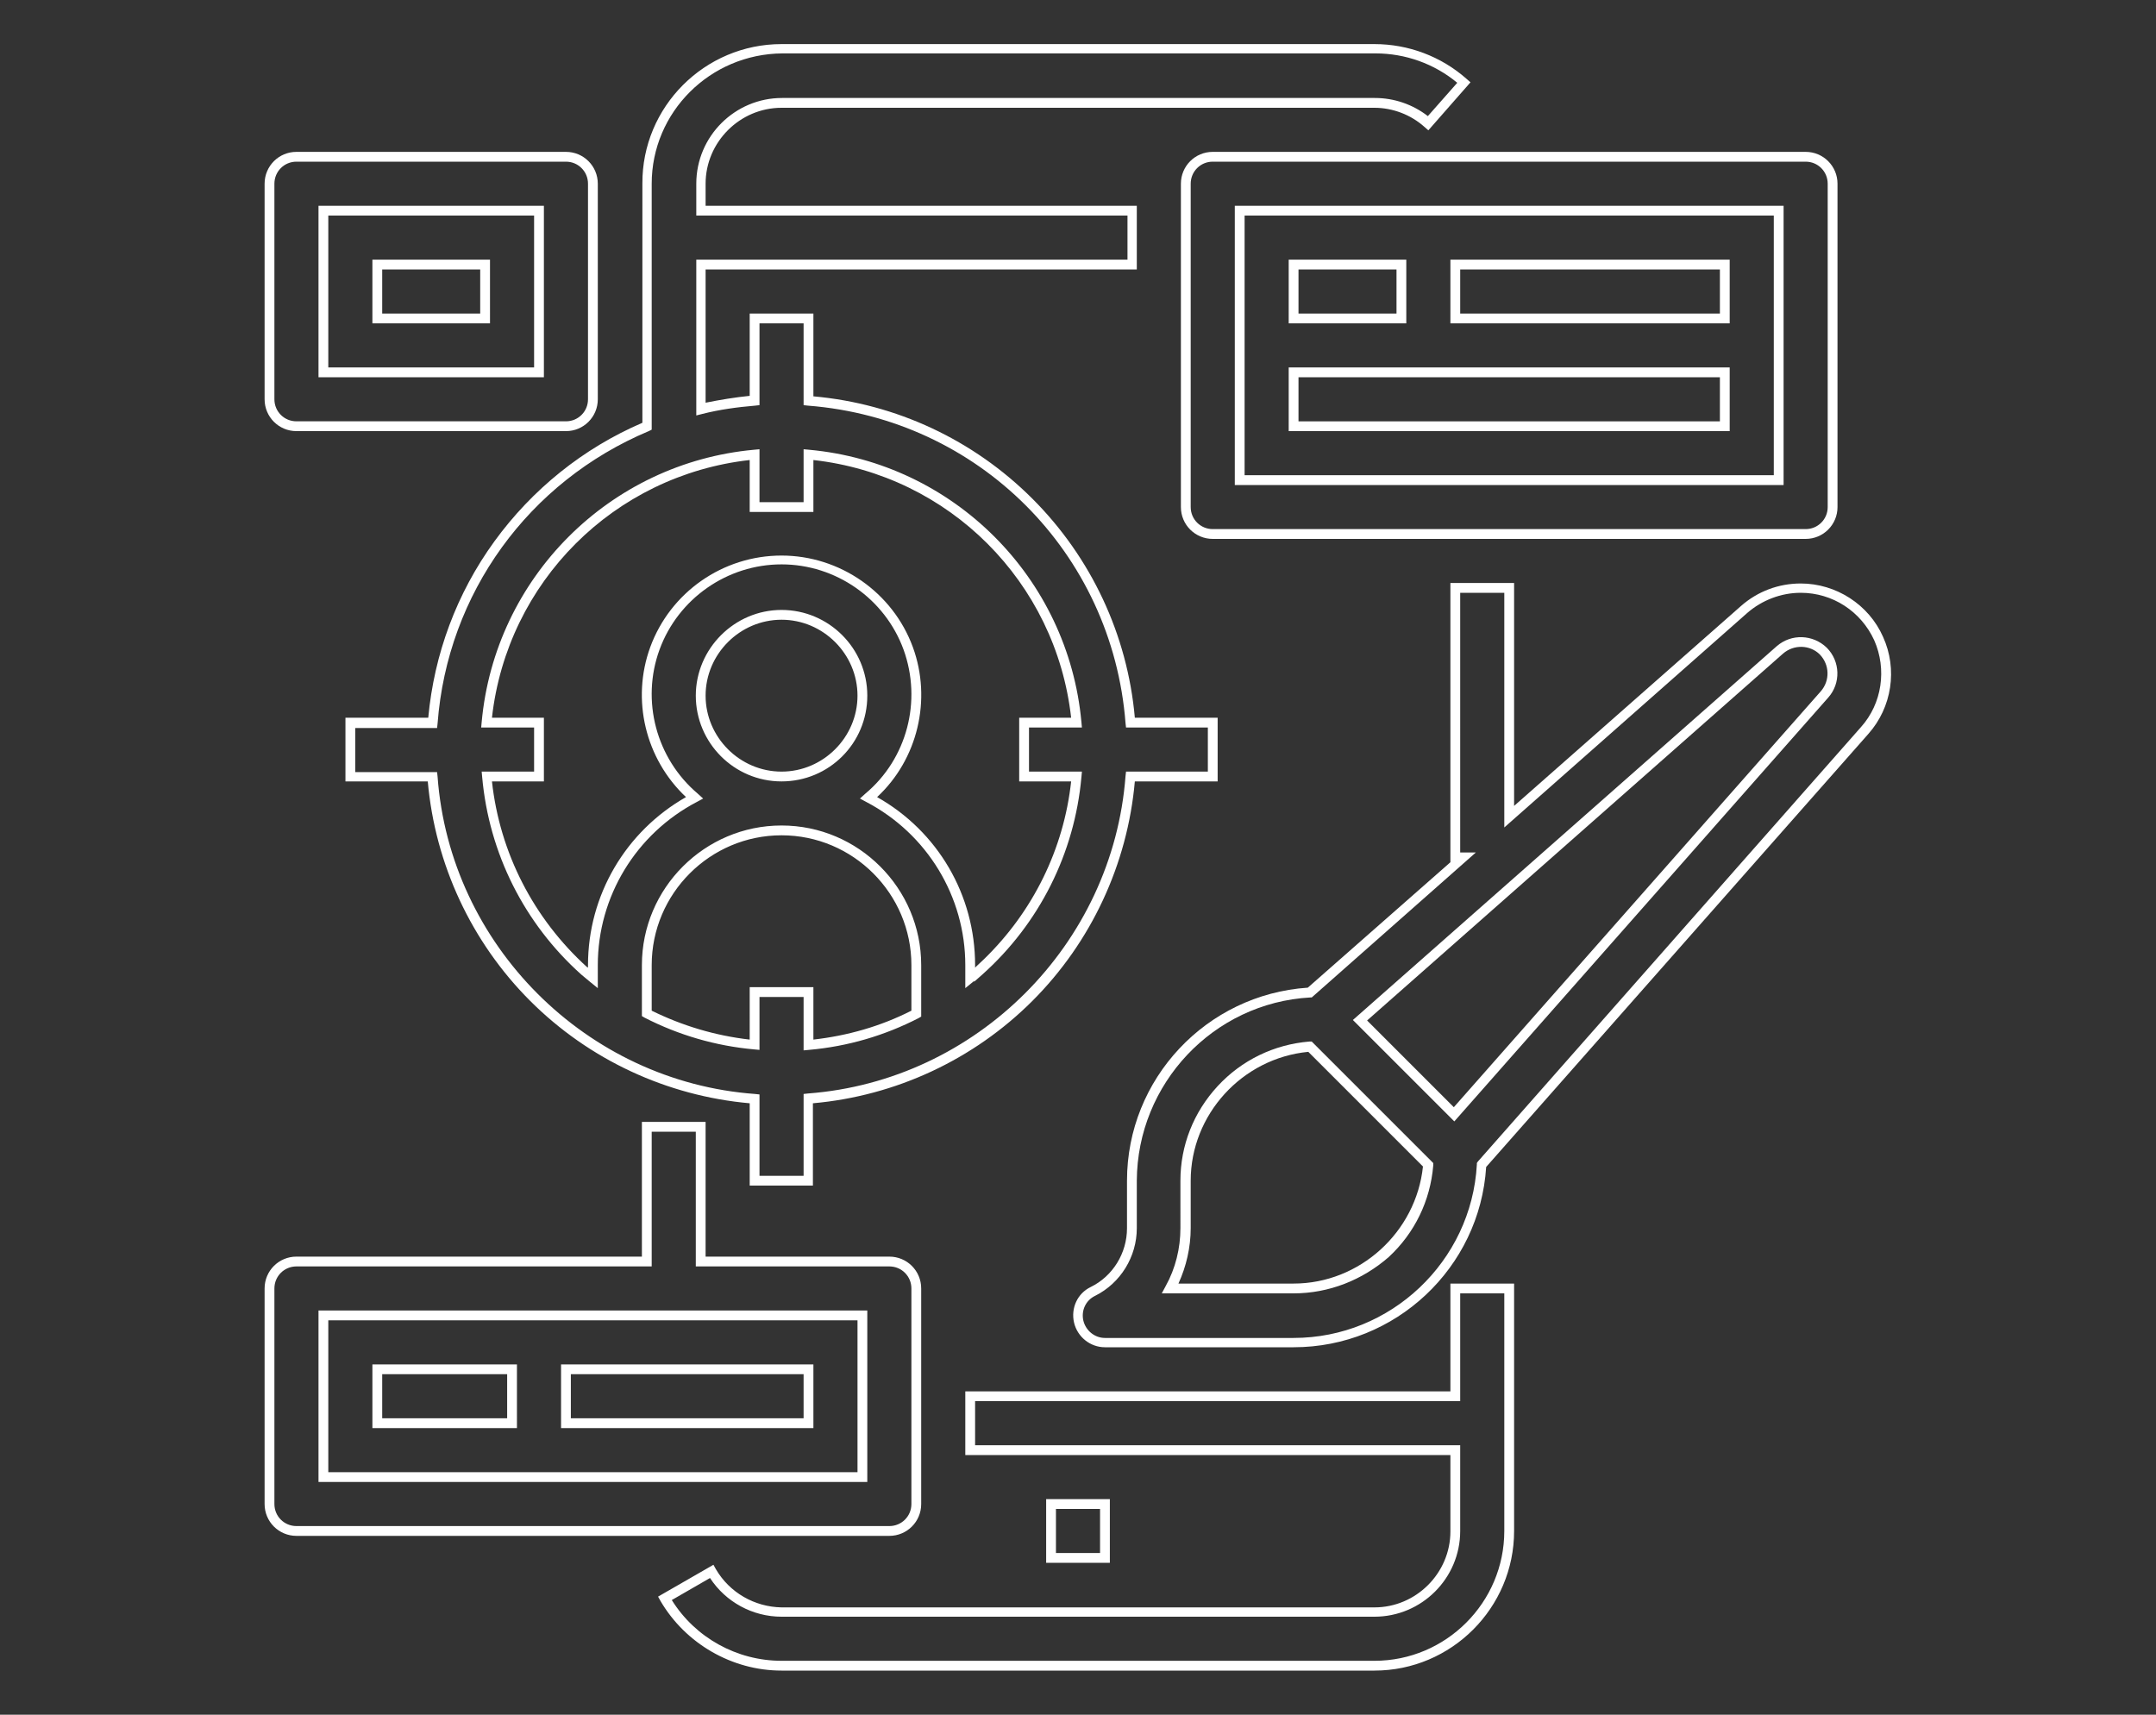 <?xml version="1.0" encoding="utf-8"?>
<!-- Generator: Adobe Illustrator 24.2.0, SVG Export Plug-In . SVG Version: 6.00 Build 0)  -->
<svg version="1.1" id="Layer_1" xmlns="http://www.w3.org/2000/svg" xmlns:xlink="http://www.w3.org/1999/xlink" x="0px" y="0px"
	 viewBox="0 0 440 350" style="enable-background:new 0 0 440 350;" xml:space="preserve">
<rect x="0" y="0" width="440" height="350" fill="#333333" stroke="none"/>
<style type="text/css">
	.st0{fill:#FFFFFF;}
</style>
<g>
	<g>
		<path class="st0" d="M280.5,341h-121c-10.1,0-19.6-5.5-24.7-14.2l-0.5-0.9l11.3-6.5l0.5,0.9c2.8,4.8,7.9,7.7,13.4,7.8h121
			c8.5,0,15.5-7,15.5-15.5V297h-99v-13h99v-22h13v50.5C309,328.2,296.2,341,280.5,341z M137.1,326.6c4.8,7.7,13.3,12.4,22.4,12.4
			h121c14.6,0,26.5-11.9,26.5-26.5V264h-9v22h-99v9h99v17.5c0,9.7-7.9,17.5-17.5,17.5h-121c-5.9,0-11.4-3-14.6-7.9L137.1,326.6z"/>
	</g>
	<g>
		<path class="st0" d="M226.5,319h-13v-13h13V319z M215.5,317h9v-9h-9V317z"/>
	</g>
	<g>
		<path class="st0" d="M166,242h-13v-16.8c-16.9-1.5-32.8-8.9-44.8-20.9c-12-12-19.4-27.9-20.9-44.8H70.5v-13h16.9
			c1.2-13,5.8-25.4,13.5-36c7.7-10.6,18.1-19,30.2-24.2V37.5C131,21.8,143.8,9,159.5,9h121c0,0,0,0,0,0c6.9,0,13.6,2.5,18.8,7.1
			l0.8,0.7l-8.6,9.8l-0.8-0.7c-2.8-2.5-6.5-3.9-10.2-3.9h-121C151,22,144,29,144,37.5V42h88v13h-88v27.2c3-0.6,6-1.1,9-1.4V64h13
			v16.9c16.9,1.5,32.7,8.9,44.7,20.9s19.4,27.8,20.9,44.7h16.9v13h-16.9c-1.5,16.9-8.9,32.8-20.9,44.8c-12,12-27.9,19.4-44.8,20.9
			V242z M155,240h9v-16.7l0.9-0.1c34.4-2.6,62.2-30.4,64.8-64.8l0.1-0.9h16.7v-9h-16.7l-0.1-0.9c-2.7-34.8-30-62.1-64.8-64.8
			l-0.9-0.1V66h-9v16.7l-0.9,0.1c-3.6,0.3-7.3,0.8-10.8,1.7l-1.2,0.3V53h88v-9h-88v-6.5c0-9.7,7.9-17.5,17.5-17.5h121
			c3.9,0,7.7,1.3,10.8,3.7l6-6.8c-4.7-3.9-10.6-6-16.7-6c0,0,0,0,0,0h-121C144.9,11,133,22.9,133,37.5v50.2l-0.6,0.3
			c-24.5,10.3-41.1,33.1-43.1,59.7l-0.1,0.9H72.5v9h16.7l0.1,0.9c2.5,34.4,30.4,62.3,64.8,64.8l0.9,0.1V240z M164,214.4v-10.9h-9
			v10.8l-1.1-0.1c-7.8-0.7-15.4-2.9-22.4-6.5l-0.5-0.3V197c0-15.7,12.8-28.5,28.5-28.5S188,181.3,188,197v10.5l-0.5,0.3
			c-7,3.6-14.5,5.8-22.4,6.5L164,214.4z M153,201.5h13v10.7c7-0.8,13.7-2.7,20-5.9V197c0-14.6-11.9-26.5-26.5-26.5
			S133,182.4,133,197v9.3c6.3,3.1,13,5.1,20,5.9V201.5z M197,201.7V197c0-14-7.8-26.8-20.2-33.3l-1.3-0.7l1.1-1
			c8.5-7.1,11.6-18.9,7.8-29.4c-3.8-10.4-13.8-17.4-24.9-17.4s-21.1,7-24.9,17.4c-3.8,10.4-0.7,22.2,7.8,29.4l1.1,1l-1.3,0.7
			C129.8,170.2,122,183,122,197v4.7l-1.6-1.3c-0.2-0.2-0.4-0.3-0.6-0.5c-0.4-0.3-0.8-0.7-1.2-1c-11.6-10.4-18.8-24.7-20.2-40.3
			l-0.1-1.1H109v-9H98.2l0.1-1.1c2.7-29.5,26.1-52.9,55.6-55.6l1.1-0.1v10.8h9V91.7l1.1,0.1c29.5,2.7,52.9,26.1,55.6,55.6l0.1,1.1
			H210v9h10.8l-0.1,1.1c-1.4,15.6-8.6,29.9-20.2,40.3l-1.7,1.5v-0.2c-0.1,0.1-0.1,0.1-0.2,0.2L197,201.7z M100.4,159.5
			c1.6,14.6,8.5,28,19.4,37.9c0.1,0,0.1,0.1,0.2,0.1V197c0-14.3,7.7-27.3,20-34.3c-8.3-7.8-11.2-19.9-7.3-30.6
			c4.1-11.2,14.8-18.7,26.8-18.7c11.9,0,22.7,7.5,26.8,18.7c3.9,10.7,1,22.9-7.3,30.6c12.4,7,20,20,20,34.3v0.5
			c0.1,0,0.1-0.1,0.1-0.1l1.7-1.6v0c10-9.7,16.3-22.5,17.8-36.3H208v-13h10.6c-3.1-27.7-24.9-49.5-52.6-52.6v10.6h-13V93.9
			c-27.7,3.1-49.5,24.9-52.6,52.6H111v13H100.4z M159.5,159.5c-9.7,0-17.5-7.9-17.5-17.5s7.9-17.5,17.5-17.5S177,132.3,177,142
			S169.2,159.5,159.5,159.5z M159.5,126.5c-8.5,0-15.5,7-15.5,15.5c0,8.5,7,15.5,15.5,15.5s15.5-7,15.5-15.5
			C175,133.5,168,126.5,159.5,126.5z"/>
	</g>
	<g>
		<path class="st0" d="M368.5,110h-121c-3.6,0-6.5-2.9-6.5-6.5v-66c0-3.6,2.9-6.5,6.5-6.5h121c3.6,0,6.5,2.9,6.5,6.5v66
			C375,107.1,372.1,110,368.5,110z M247.5,33c-2.5,0-4.5,2-4.5,4.5v66c0,2.5,2,4.5,4.5,4.5h121c2.5,0,4.5-2,4.5-4.5v-66
			c0-2.5-2-4.5-4.5-4.5H247.5z M364,99H252V42h112V99z M254,97h108V44H254V97z"/>
	</g>
	<g>
		<path class="st0" d="M287,66h-24V53h24V66z M265,64h20v-9h-20V64z"/>
	</g>
	<g>
		<path class="st0" d="M353,66h-57V53h57V66z M298,64h53v-9h-53V64z"/>
	</g>
	<g>
		<path class="st0" d="M353,88h-90V75h90V88z M265,86h86v-9h-86V86z"/>
	</g>
	<g>
		<path class="st0" d="M225.5,275c-3,0-5.6-2.1-6.3-5c-0.7-3,0.7-6,3.4-7.3c4.5-2.2,7.4-6.9,7.4-12V241c0-20.8,16.2-38,36.9-39.4
			L296,176v-57h13v45.5l46.3-40.8c3.4-3,7.7-4.6,12.2-4.6h0c7.2,0,13.9,4.3,16.8,10.9c3,6.6,1.8,14.4-3,19.8l-78,88.4
			C302,258.8,284.8,275,264,275H225.5C225.5,275,225.5,275,225.5,275z M298,174h3.2l-33.5,29.6l-0.3,0
			c-19.8,1.1-35.3,17.6-35.4,37.4v9.7c0,5.8-3.3,11.2-8.5,13.8c-1.9,0.9-2.9,3-2.4,5.1c0.5,2,2.3,3.5,4.4,3.5c0,0,0,0,0,0H264
			c19.8,0,36.3-15.6,37.4-35.4l0-0.3l0.2-0.3l78.2-88.7c4.3-4.8,5.3-11.8,2.7-17.7c-2.7-5.9-8.5-9.7-15-9.7c-4,0-7.9,1.5-10.9,4.1
			L307,168.9V121h-9V174z M264,264h-26.9l0.8-1.5c2-3.6,3-7.7,3-11.8V241c0-7.2,2.7-14,7.6-19.3c4.9-5.3,11.5-8.5,18.7-9.1l0.5,0
			l24.8,24.8l0,0.5c-0.6,7.2-3.8,13.8-9.1,18.7C278,261.3,271.2,264,264,264z M240.5,262H264c13.5,0,25-10.5,26.4-23.9l-23.4-23.4
			C253.5,216,243,227.5,243,241v9.7C243,254.6,242.1,258.5,240.5,262z M296.8,228.9l-20.7-20.7l86.5-76.3c3-2.6,7.4-2.4,10.2,0.3
			c2.8,2.8,2.9,7.3,0.3,10.2l0,0L296.8,228.9z M279,208.3l17.7,17.7l74.9-84.9l0,0c1.9-2.2,1.8-5.4-0.2-7.5c-2-2-5.3-2.1-7.5-0.2
			L279,208.3z"/>
	</g>
	<g>
		<path class="st0" d="M181.5,313.5h-121c-3.6,0-6.5-2.9-6.5-6.5v-44c0-3.6,2.9-6.5,6.5-6.5H131V229h13v27.5h37.5
			c3.6,0,6.5,2.9,6.5,6.5v44C188,310.6,185.1,313.5,181.5,313.5z M60.5,258.5c-2.5,0-4.5,2-4.5,4.5v44c0,2.5,2,4.5,4.5,4.5h121
			c2.5,0,4.5-2,4.5-4.5v-44c0-2.5-2-4.5-4.5-4.5H142V231h-9v27.5H60.5z M177,302.5H65v-35h112V302.5z M67,300.5h108v-31H67V300.5z"
			/>
	</g>
	<g>
		<path class="st0" d="M105.5,291.5H76v-13h29.5V291.5z M78,289.5h25.5v-9H78V289.5z"/>
	</g>
	<g>
		<path class="st0" d="M166,291.5h-51.5v-13H166V291.5z M116.5,289.5H164v-9h-47.5V289.5z"/>
	</g>
	<g>
		<path class="st0" d="M115.5,88h-55c-3.6,0-6.5-2.9-6.5-6.5v-44c0-3.6,2.9-6.5,6.5-6.5h55c3.6,0,6.5,2.9,6.5,6.5v44
			C122,85.1,119.1,88,115.5,88z M60.5,33C58,33,56,35,56,37.5v44c0,2.5,2,4.5,4.5,4.5h55c2.5,0,4.5-2,4.5-4.5v-44
			c0-2.5-2-4.5-4.5-4.5H60.5z M111,77H65V42h46V77z M67,75h42V44H67V75z"/>
	</g>
	<g>
		<path class="st0" d="M100,66H76V53h24V66z M78,64h20v-9H78V64z"/>
	</g>
</g>
</svg>
